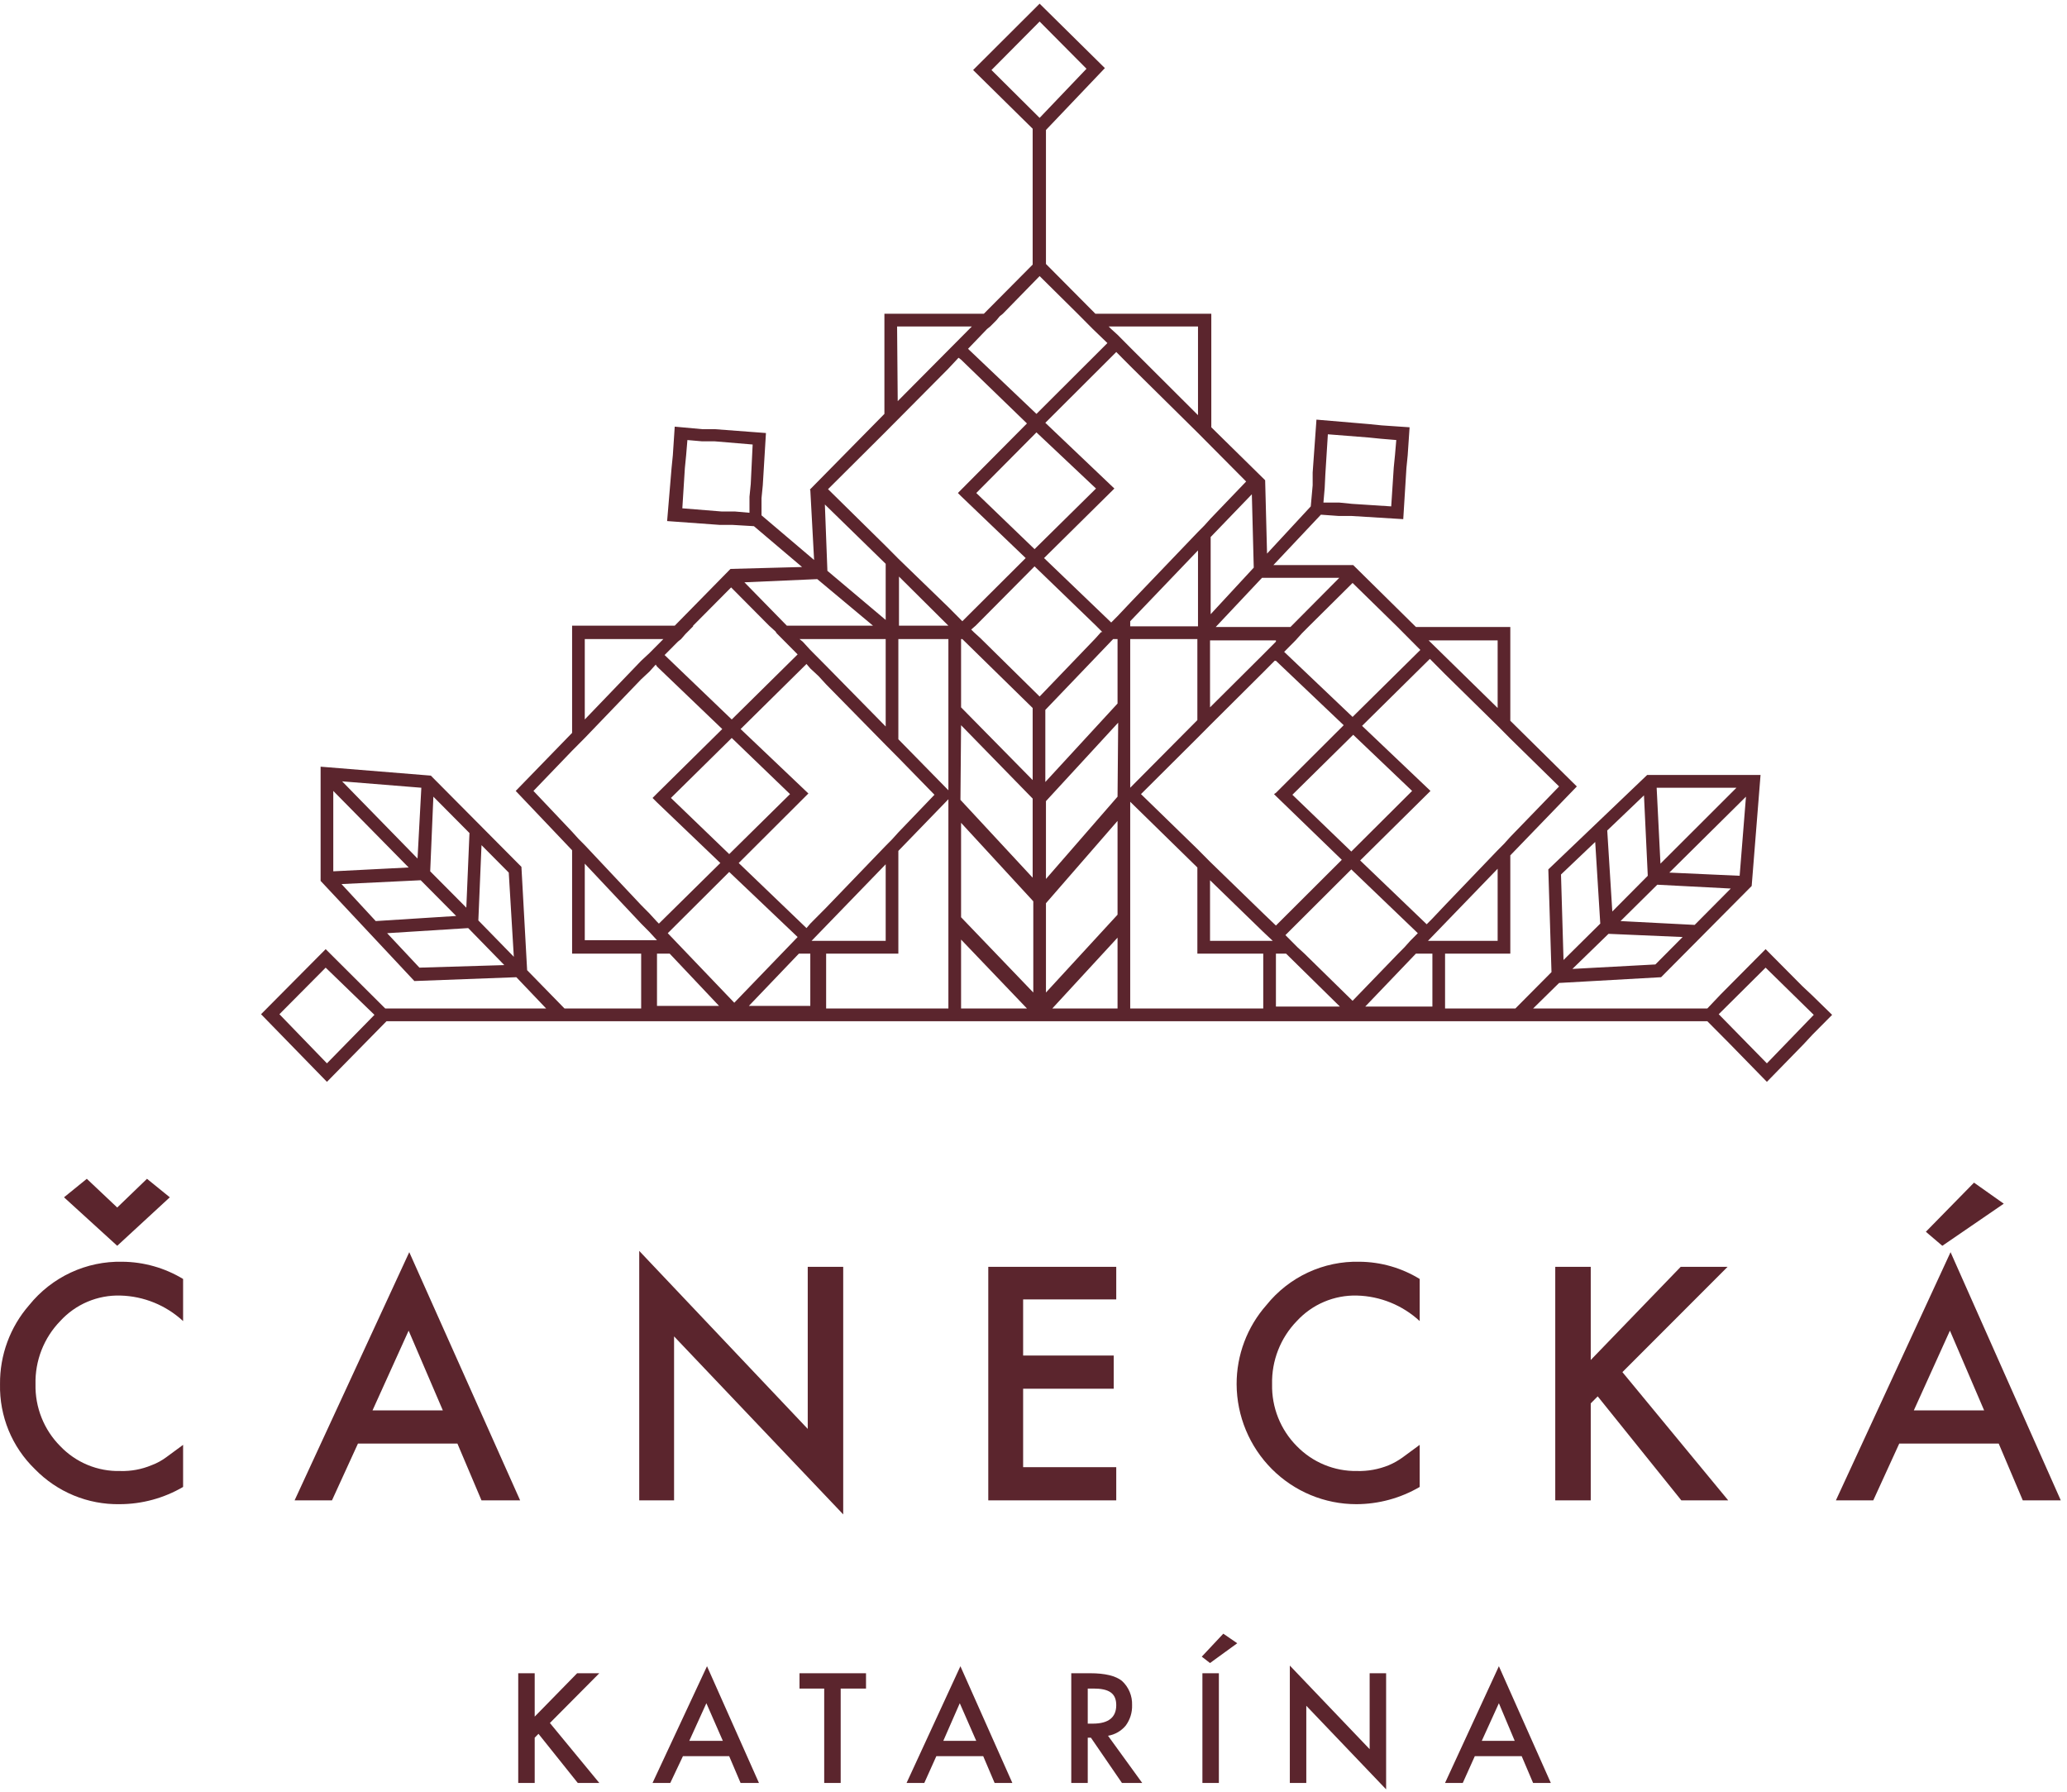 <svg width="180" height="156" viewBox="0 0 180 156" fill="none" xmlns="http://www.w3.org/2000/svg">
<path d="M157.782 86.638L156.954 85.861L153.754 82.639L150.61 85.805L149.838 86.583L148.679 87.805H133.508L135.77 85.583L144.652 85.083L152.541 77.14L153.313 67.475H143.438L134.832 75.696L135.108 84.639L131.964 87.805H125.84V83.028H131.522V74.474L137.315 68.475L131.522 62.754V54.588H123.302L117.841 49.2H110.89L115.027 44.812L116.572 44.923H117.675L122.199 45.201L122.475 40.757L122.585 39.646L122.751 37.202L120.323 37.036L119.22 36.925L114.641 36.536L114.31 41.146V42.257L114.145 44.09L110.338 48.2L110.173 41.813L105.484 37.202V27.315H95.388L91.085 22.983V11.318L96.216 5.93L90.533 0.32L84.741 6.097L89.927 11.207V23.038L85.679 27.315H77.017V36.036L70.508 42.646H70.563L70.894 48.756L66.315 44.868V43.368L66.425 42.257L66.701 37.702L62.288 37.369H61.185L58.757 37.147L58.592 39.646L58.481 40.757L58.095 45.368L62.674 45.701H63.778L65.653 45.812L69.846 49.367L63.612 49.534L58.757 54.477H49.82V63.809L44.91 68.864L49.82 74.029V83.028H55.834V87.805H49.158L45.904 84.472L45.407 75.474L37.518 67.531L27.919 66.753V76.696L36.084 85.416L44.966 85.083L47.559 87.805H33.546L28.36 82.639L22.733 88.305L28.471 94.193L33.657 88.916H148.679L149.838 90.082L150.61 90.86L153.865 94.193L157.064 90.915L157.837 90.082L159.547 88.36L157.782 86.638ZM144.155 83.972L136.929 84.361L140.073 81.306L146.528 81.584L144.155 83.972ZM147.576 80.528L141.121 80.195L144.321 77.029L150.72 77.362L147.576 80.528ZM151.493 76.251L145.369 75.974L152.044 69.364L151.493 76.251ZM151.217 68.586L144.597 75.196L144.266 68.586H151.217ZM143.162 69.252L143.493 76.251L140.404 79.362L139.963 72.307L143.162 69.252ZM135.936 76.14L138.915 73.307L139.356 80.417L136.156 83.583L135.936 76.14ZM115.414 41.313L115.634 37.813L119.165 38.091L120.268 38.202L121.592 38.313L121.482 39.591L121.372 40.702L121.151 44.09L117.731 43.868L116.627 43.757H115.248L115.358 42.479L115.414 41.313ZM59.64 40.757L59.75 39.646L59.861 38.313L61.13 38.424H62.233L65.543 38.702L65.377 42.146L65.267 43.257V44.645L63.998 44.534H62.84L59.419 44.257L59.64 40.757ZM44.745 83.305L41.656 80.139L41.931 73.585L44.304 75.974L44.745 83.305ZM40.608 79.028L37.463 75.862L37.739 69.364L40.883 72.53L40.608 79.028ZM36.691 68.586L36.36 74.751L29.795 68.03L36.691 68.586ZM29.023 68.864L35.587 75.529L29.023 75.862V68.864ZM36.636 76.64L39.725 79.751L32.719 80.195L29.74 76.973L36.636 76.64ZM36.525 84.25L33.712 81.25L40.773 80.806L43.917 84.028L36.525 84.25ZM28.471 92.582L24.333 88.305L28.36 84.25L32.608 88.36L28.471 92.582ZM49.82 65.364L50.372 64.809L50.924 64.253L55.834 59.143L56.551 58.477L57.102 57.865L57.213 58.032L62.895 63.476L57.213 69.086L56.827 69.475L57.213 69.863L62.729 75.14L57.378 80.417L57.213 80.251L56.551 79.528L55.834 78.806L50.924 73.585L50.372 73.029L49.82 72.418L46.455 68.864L49.82 65.364ZM50.924 55.644H57.764L56.551 56.866L55.834 57.532L50.924 62.642V55.644ZM60.357 54.477L63.667 51.144L66.977 54.477L67.529 54.977L67.639 55.144L68.081 55.588L68.301 55.81L69.46 56.977L63.722 62.642L57.875 57.032L59.033 55.866L59.309 55.644L59.695 55.199L59.861 55.033L60.357 54.533V54.477ZM78.121 28.426H84.63L84.41 28.648L83.693 29.37L82.589 30.481L78.176 34.925L78.121 28.426ZM87.334 27.315L90.533 24.038L93.843 27.315L94.064 27.537L94.395 27.871L94.947 28.426L95.167 28.648L96.436 29.87L90.257 36.036L84.299 30.37L85.954 28.648L86.23 28.426L86.782 27.871L87.058 27.537L87.334 27.315ZM121.703 54.588L122.254 55.144L122.861 55.755L123.689 56.588L117.786 62.42L111.828 56.755L112.821 55.755L113.372 55.144L113.924 54.588L117.786 50.756L121.703 54.588ZM131.522 72.863L130.971 73.474L130.419 74.029L125.84 78.806L124.737 79.973L124.24 80.473L118.448 74.918L124.571 68.864L118.613 63.198L124.516 57.366L124.737 57.588L125.84 58.699L130.419 63.198L130.971 63.753L131.522 64.309L135.77 68.475L131.522 72.863ZM130.419 81.917H124.351L130.419 75.64V81.917ZM97.319 69.364L91.085 76.529V69.752L97.374 62.92L97.319 69.364ZM63.943 87.305L58.151 81.25L63.502 75.918L69.46 81.584L63.943 87.305ZM70.673 81.917L77.128 75.251V81.917H70.673ZM71.942 79.028L71.28 79.695L70.563 80.417L70.232 80.806L64.329 75.14L70.397 69.086L64.495 63.476L70.232 57.81L70.563 58.199L71.28 58.865L71.942 59.587L77.128 64.864L77.68 65.42L78.231 65.975L81.376 69.197L78.231 72.474L77.68 73.085L77.128 73.641L71.942 79.028ZM63.502 74.363L58.426 69.475L63.722 64.253L68.798 69.141L63.502 74.363ZM111.111 55.866L110.007 56.977L105.373 61.587V55.755H111.111V55.866ZM104.325 54.533H98.422V54.088L104.325 47.923V54.533ZM95.995 55.033H95.885L95.388 55.588L90.533 60.643L85.403 55.588L84.796 55.033L84.575 54.81L84.962 54.477L90.092 49.311L95.443 54.477L95.995 55.033ZM82.589 54.477H78.286V50.2L82.589 54.477ZM77.128 63.253L71.942 57.977L71.28 57.31L70.563 56.588L69.901 55.866L69.625 55.644H77.128V63.253ZM83.803 55.644L89.927 61.643V67.919L83.693 61.587V55.644H83.803ZM83.693 63.142L89.927 69.53V76.418L83.638 69.641L83.693 63.142ZM97.319 61.254L91.03 68.086V61.809L96.933 55.644H97.319V61.254ZM104.27 64.253L104.822 63.698L105.373 63.142L110.007 58.532L111 57.532H111.111L117.013 63.142L111.111 69.03L110.945 69.141L111.111 69.308L116.848 74.862L111.111 80.584L110.007 79.528L105.373 75.029L104.822 74.474L104.27 73.918L99.36 69.141L104.27 64.253ZM122.806 81.917L122.309 82.472L121.758 83.028L117.786 87.138L113.593 83.028L112.986 82.472L112.435 81.917L111.938 81.417L117.675 75.696L123.468 81.25L122.806 81.917ZM117.841 63.975L122.971 68.864L117.675 74.14L112.545 69.197L117.841 63.975ZM105.373 76.64L110.007 81.139L110.835 81.917H105.373V76.64ZM130.419 61.643L124.406 55.755H130.419V61.643ZM105.428 45.145L104.877 45.756L104.325 46.312L98.422 52.477L97.319 53.644L96.767 54.199L90.919 48.589L97.043 42.535L91.03 36.813L97.209 30.648L97.319 30.759L98.422 31.87L104.325 37.702L104.877 38.258L105.428 38.813L108.518 41.924L105.428 45.145ZM90.092 47.812L85.017 42.924L90.257 37.647L95.443 42.535L90.092 47.812ZM104.325 36.147L98.422 30.259L97.319 29.148L96.767 28.648L96.546 28.426H104.325V36.147ZM77.624 37.091L78.176 36.536L82.589 32.092L83.472 31.148L83.693 31.314L89.43 36.869L83.693 42.646L83.417 42.924L83.693 43.201L89.32 48.589L83.803 54.088L83.693 53.977L82.589 52.866L78.231 48.645L77.68 48.089L77.128 47.534L72.108 42.59L77.073 37.647L77.624 37.091ZM50.924 75.196L55.834 80.417L56.551 81.139L57.213 81.861H50.924V75.196ZM57.213 83.028H58.316L62.619 87.583H57.213V83.028ZM70.563 87.583H65.212L69.57 83.028H70.563V87.583ZM78.231 64.364V55.644H82.589V68.808L78.231 64.364ZM83.693 71.641L89.982 78.473V86.416L83.693 79.862V71.641ZM91.085 86.416V78.64L97.319 71.474V79.639L91.085 86.416ZM98.422 55.644H104.27V62.698L98.422 68.586V55.644ZM111.111 83.028H111.993L116.682 87.638H111.111V83.028ZM124.737 87.638H118.889L123.302 83.028H124.737V87.638ZM116.627 50.311L112.379 54.588H105.87L109.897 50.311H116.627ZM109.18 49.422L105.428 53.477V46.756L109.014 43.035L109.18 49.422ZM90.533 1.875L94.616 5.986L90.533 10.263L86.341 6.097L90.533 1.875ZM71.832 43.923L77.128 49.089V53.977L72.052 49.7L71.832 43.923ZM71.17 50.422L76.025 54.477H68.522L64.826 50.7L71.17 50.422ZM71.942 87.805V83.028H78.231V74.085L82.589 69.586V87.805H71.942ZM83.693 87.805V81.806L89.43 87.805H83.693ZM91.637 87.805L97.319 81.639V87.805H91.637ZM98.422 69.808L104.27 75.529V83.028H110.007V87.805H98.422V69.808ZM153.865 92.582L149.672 88.305L153.754 84.25L157.947 88.36L153.865 92.582Z" fill="#5B252D"/>
<path d="M15.945 111.356V115.022C14.452 113.641 12.511 112.852 10.484 112.8C9.503 112.771 8.528 112.954 7.623 113.337C6.719 113.72 5.907 114.295 5.243 115.022C4.538 115.748 3.985 116.608 3.615 117.553C3.246 118.497 3.068 119.507 3.092 120.521C3.07 121.519 3.25 122.511 3.62 123.437C3.989 124.363 4.542 125.204 5.243 125.909C5.919 126.618 6.734 127.177 7.636 127.55C8.539 127.923 9.509 128.102 10.484 128.076C11.41 128.103 12.331 127.932 13.187 127.576C13.661 127.401 14.107 127.158 14.511 126.854L15.945 125.798V129.464C14.269 130.443 12.367 130.96 10.429 130.964C9.055 130.988 7.691 130.73 6.42 130.204C5.149 129.679 3.997 128.898 3.036 127.909C2.051 126.956 1.272 125.807 0.749 124.536C0.227 123.264 -0.027 121.897 0.002 120.521C-0.024 117.989 0.88 115.536 2.54 113.634C3.516 112.423 4.754 111.453 6.16 110.798C7.565 110.144 9.101 109.821 10.649 109.856C12.516 109.87 14.345 110.388 15.945 111.356ZM14.787 104.246L10.208 108.468L5.574 104.246L7.56 102.635L10.208 105.135L12.801 102.635L14.787 104.246ZM39.833 125.687H31.172L28.91 130.631H25.655L35.64 109.023L45.294 130.631H41.929L39.833 125.687ZM38.564 122.799L35.585 115.855L32.44 122.799H38.564ZM55.666 130.631V108.912L70.34 124.41V110.301H73.429V131.853L58.7 116.355V130.631H55.666ZM97.206 113.134H89.097V118.022H96.985V120.91H89.097V127.742H97.206V130.631H86.062V110.301H97.206V113.134ZM123.631 111.356V115.022C122.137 113.641 120.197 112.852 118.169 112.8C117.189 112.774 116.215 112.959 115.311 113.342C114.407 113.725 113.595 114.298 112.928 115.022C112.224 115.748 111.67 116.608 111.301 117.553C110.931 118.497 110.753 119.507 110.777 120.521C110.756 121.519 110.935 122.511 111.305 123.437C111.675 124.363 112.227 125.204 112.928 125.909C113.61 126.61 114.426 127.163 115.327 127.536C116.229 127.908 117.195 128.092 118.169 128.076C119.113 128.102 120.052 127.932 120.928 127.576C121.378 127.387 121.804 127.145 122.196 126.854L123.631 125.798V129.464C121.955 130.443 120.052 130.96 118.114 130.964C115.358 130.964 112.715 129.866 110.761 127.909C108.807 125.952 107.702 123.296 107.688 120.521C107.682 117.983 108.605 115.531 110.28 113.634C111.254 112.42 112.491 111.448 113.898 110.793C115.304 110.138 116.841 109.817 118.39 109.856C120.24 109.869 122.051 110.387 123.631 111.356ZM138.526 118.411L146.359 110.301H150.442L141.284 119.466L150.497 130.631H146.415L139.133 121.577L138.526 122.188V130.631H135.436V110.301H138.526V118.411ZM174.053 125.687H165.392L163.13 130.631H159.875L169.86 109.023L179.459 130.631H176.149L174.053 125.687ZM172.784 122.799L169.805 115.855L166.661 122.799H172.784ZM174.494 104.802L169.143 108.468L167.709 107.246L171.902 102.969L174.494 104.802Z" fill="#5B252D"/>
<path d="M46.563 149.461L50.259 145.684H52.19L47.887 150.016L52.19 155.237H50.314L46.894 150.96L46.563 151.294V155.237H45.129V145.684H46.563V149.461ZM63.499 152.905H59.472L58.369 155.237H56.824L61.568 145.073L66.092 155.237H64.492L63.499 152.905ZM62.947 151.571L61.513 148.294L60.024 151.571H62.947ZM73.209 147.017V155.237H71.774V147.017H69.623V145.684H75.415V147.017H73.209ZM85.621 152.905H81.539L80.49 155.237H78.946L83.635 145.073L88.159 155.237H86.614L85.621 152.905ZM85.014 151.571L83.58 148.294L82.145 151.571H85.014ZM96.489 151.127L99.468 155.237H97.703L94.999 151.294H94.724V155.237H93.289V145.684H94.944C96.213 145.684 97.151 145.906 97.703 146.35C97.993 146.616 98.223 146.943 98.375 147.307C98.528 147.672 98.599 148.066 98.585 148.461C98.606 149.099 98.411 149.725 98.034 150.238C97.642 150.713 97.093 151.028 96.489 151.127ZM94.724 150.072H95.165C96.544 150.072 97.206 149.516 97.206 148.461C97.206 147.406 96.544 147.017 95.22 147.017H94.724V150.072ZM107.743 143.073L105.371 144.795L104.653 144.239L106.529 142.24L107.743 143.073ZM106.143 145.684V155.237H104.709V145.684H106.143ZM112.322 155.237V145.017L119.273 152.294V145.684H120.707V155.793L113.756 148.516V155.237H112.322ZM132.513 152.905H128.43L127.382 155.237H125.837L130.527 145.073L135.05 155.237H133.506L132.513 152.905ZM131.906 151.571L130.527 148.294L129.037 151.571H131.906Z" fill="#5B252D"/>
</svg>
